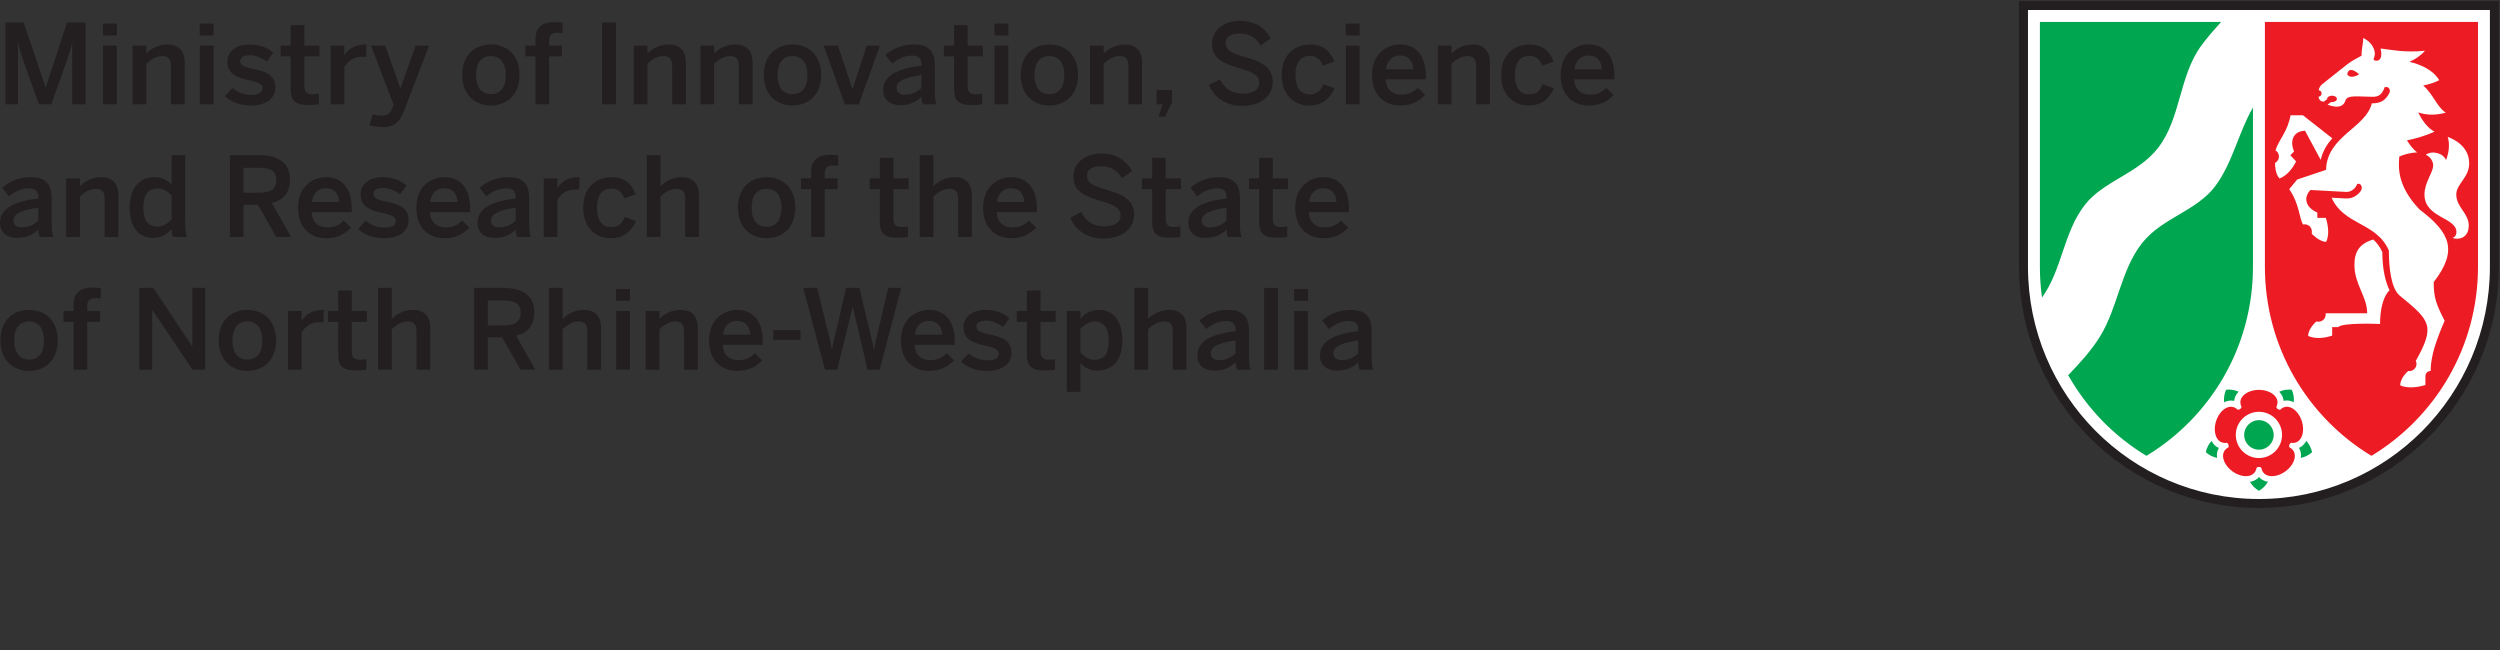 <?xml version="1.0" encoding="UTF-8" standalone="no"?>
<svg
   xmlns:dc="http://purl.org/dc/elements/1.1/"
   xmlns:cc="http://creativecommons.org/ns#"
   xmlns:rdf="http://www.w3.org/1999/02/22-rdf-syntax-ns#"
   xmlns:svg="http://www.w3.org/2000/svg"
   xmlns="http://www.w3.org/2000/svg"
   viewBox="0 0 2953.333 768"
   height="768"
   width="2953.333"
   xml:space="preserve"
   id="svg2"
   version="1.1"><rect x="0" y="0" width="2953.333" height="768" fill="#333333" stroke="none"/><defs
     id="defs6" /><g
     transform="matrix(1.333,0,0,-1.333,0,768)"
     id="g10"><g
       transform="scale(0.151)"
       id="g12"><path
         id="path14"
         style="fill:#231f20;fill-opacity:1;fill-rule:nonzero;stroke:none"
         d="M 31.805,3683.69 H 138.91 l 128.52,-381.03 h 1.3 l 124.633,381.03 h 109.039 v -480.35 h -78.535 v 358.31 h -1.297 c -7.14,-33.1 -17.527,-64.26 -28.566,-98.01 l -93.473,-260.3 h -72.043 l -92.82,260.3 c -11.691,34.4 -18.824,55.17 -29.215,101.25 h -1.301 V 3203.34 H 31.805 v 480.35" /><path
         id="path16"
         style="fill:#231f20;fill-opacity:1;fill-rule:nonzero;stroke:none"
         d="m 604.914,3548.02 h 80.488 v -344.68 h -80.488 z m -0.648,129.18 h 81.785 v -69.46 h -81.785" /><path
         id="path18"
         style="fill:#231f20;fill-opacity:1;fill-rule:nonzero;stroke:none"
         d="m 778.207,3548.02 h 80.488 v -46.73 c 22.067,23.37 63.614,53.22 125.93,53.22 60.365,0 99.315,-35.7 99.315,-103.85 v -247.32 h -80.49 v 227.2 c 0,38.29 -16.227,55.82 -51.286,55.82 -35.047,0 -64.262,-18.18 -93.469,-44.79 v -238.23 h -80.488 v 344.68" /><path
         id="path20"
         style="fill:#231f20;fill-opacity:1;fill-rule:nonzero;stroke:none"
         d="m 1172.83,3548.02 h 80.49 v -344.68 h -80.49 z m -0.65,129.18 h 81.79 v -69.46 h -81.79" /><path
         id="path22"
         style="fill:#231f20;fill-opacity:1;fill-rule:nonzero;stroke:none"
         d="m 1320.16,3250.73 43.49,48.68 c 25.96,-22.07 64.26,-40.89 108.4,-40.89 42.83,0 68.8,11.03 68.8,39.59 0,27.92 -35.05,36.36 -76.59,46.09 -59.07,13.63 -129.82,29.21 -129.82,109.05 0,60.37 51.92,101.26 127.87,101.26 65.56,0 105.8,-18.82 141.51,-48.68 l -38.3,-51.93 c -25.32,20.77 -66.21,37.65 -97.37,37.65 -44.13,0 -58.41,-15.58 -58.41,-35.05 0,-27.91 34.4,-36.35 75.29,-45.44 59.07,-12.99 131.12,-27.91 131.12,-108.4 0,-72.7 -65.56,-106.45 -144.1,-106.45 -63.61,0 -120.73,22.71 -151.89,54.52" /><path
         id="path24"
         style="fill:#231f20;fill-opacity:1;fill-rule:nonzero;stroke:none"
         d="m 1706.34,3293.57 v 190.84 h -59.71 v 63.61 h 59.71 v 120.08 h 79.84 v -120.08 h 88.93 v -63.61 h -88.93 v -170.72 c 0,-36.99 11.03,-51.92 50.63,-51.92 11.68,0 26.61,1.94 34.4,4.54 v -62.97 c -8.44,-1.94 -38.3,-4.54 -58.42,-4.54 -87.63,0 -106.45,32.46 -106.45,94.77" /><path
         id="path26"
         style="fill:#231f20;fill-opacity:1;fill-rule:nonzero;stroke:none"
         d="m 1940.65,3548.02 h 79.84 v -56.47 h 1.3 c 21.41,34.4 58.42,62.96 123.98,62.96 h 5.19 l -2.6,-73.35 c -3.89,0.65 -16.87,1.3 -21.41,1.3 -51.29,0 -83.75,-24.01 -106.46,-61.02 v -218.1 h -79.84 v 344.68" /><path
         id="path28"
         style="fill:#231f20;fill-opacity:1;fill-rule:nonzero;stroke:none"
         d="m 2169.11,3080.02 18.18,64.26 c 9.73,-2.6 30.5,-7.14 58.42,-7.14 28.56,0 43.49,11.04 54.52,38.95 l 9.73,25.31 -132.41,346.62 h 83.09 l 88.93,-251.2 h 1.29 l 88.28,251.2 h 79.19 l -146.7,-382.32 c -22.72,-60.37 -52.58,-96.07 -120.73,-96.07 -40.89,0 -64.91,5.84 -81.79,10.39" /><path
         id="path30"
         style="fill:#231f20;fill-opacity:1;fill-rule:nonzero;stroke:none"
         d="m 2968.77,3375.36 c 0,64.26 -27.27,111 -87.63,111 -57.78,0 -87.64,-41.55 -87.64,-111 0,-65.56 26.62,-112.29 87.64,-112.29 57.76,0 87.63,41.54 87.63,112.29 z m -255.75,0 c 0,127.22 83.73,179.15 168.12,179.15 83.73,0 168.11,-51.93 168.11,-179.15 0,-125.93 -84.38,-179.15 -168.11,-179.15 -83.74,0 -168.12,53.22 -168.12,179.15" /><path
         id="path32"
         style="fill:#231f20;fill-opacity:1;fill-rule:nonzero;stroke:none"
         d="m 3142.68,3484.41 h -59.72 v 63.61 h 59.72 v 35.05 c 0,57.77 24.02,102.56 111.65,102.56 14.93,0 41.54,-2.6 47.39,-3.25 v -61.66 c -5.2,1.3 -18.18,2.6 -27.27,2.6 -28.56,0 -51.93,-7.79 -51.93,-44.79 v -30.51 h 75.3 v -63.61 h -75.3 v -281.07 h -79.84 v 281.07" /><path
         id="path34"
         style="fill:#231f20;fill-opacity:1;fill-rule:nonzero;stroke:none"
         d="m 3533.4,3203.35 h 81.789 v 480.336 H 3533.4 Z" /><path
         id="path36"
         style="fill:#231f20;fill-opacity:1;fill-rule:nonzero;stroke:none"
         d="m 3719.68,3548.02 h 80.49 v -46.73 c 22.07,23.37 63.61,53.22 125.93,53.22 60.36,0 99.31,-35.7 99.31,-103.85 v -247.32 h -80.49 v 227.2 c 0,38.29 -16.23,55.82 -51.28,55.82 -35.05,0 -64.26,-18.18 -93.47,-44.79 v -238.23 h -80.49 v 344.68" /><path
         id="path38"
         style="fill:#231f20;fill-opacity:1;fill-rule:nonzero;stroke:none"
         d="m 4111.06,3548.02 h 80.49 v -46.73 c 22.07,23.37 63.61,53.22 125.93,53.22 60.36,0 99.31,-35.7 99.31,-103.85 v -247.32 h -80.49 v 227.2 c 0,38.29 -16.23,55.82 -51.28,55.82 -35.05,0 -64.26,-18.18 -93.47,-44.79 v -238.23 h -80.49 v 344.68" /><path
         id="path40"
         style="fill:#231f20;fill-opacity:1;fill-rule:nonzero;stroke:none"
         d="m 4738.71,3375.36 c 0,64.26 -27.26,111 -87.62,111 -57.78,0 -87.63,-41.55 -87.63,-111 0,-65.56 26.61,-112.29 87.63,-112.29 57.76,0 87.62,41.54 87.62,112.29 z m -255.75,0 c 0,127.22 83.74,179.15 168.13,179.15 83.73,0 168.11,-51.93 168.11,-179.15 0,-125.93 -84.38,-179.15 -168.11,-179.15 -83.74,0 -168.13,53.22 -168.13,179.15" /><path
         id="path42"
         style="fill:#231f20;fill-opacity:1;fill-rule:nonzero;stroke:none"
         d="m 4834.16,3548.02 h 83.73 l 84.4,-254.45 h 1.29 l 83.73,254.45 h 77.24 L 5039.93,3202.7 h -81.14 l -124.63,345.32" /><path
         id="path44"
         style="fill:#231f20;fill-opacity:1;fill-rule:nonzero;stroke:none"
         d="m 5408.01,3299.41 v 75.95 c -95.42,-12.98 -146.04,-36.35 -146.04,-74 0,-27.26 18.82,-41.54 48.03,-41.54 40.89,0 72.7,15.58 98.01,39.59 z m -224.58,-12.98 c 0,74.65 63.61,124.63 224.58,142.81 v 10.38 c 0,34.4 -18.17,49.33 -56.47,49.33 -48.03,0 -86.98,-23.36 -116.18,-46.73 l -38.95,49.98 c 36.99,33.75 94.77,62.31 166.17,62.31 92.17,0 123.97,-44.13 123.97,-124.62 v -142.16 c 0,-41.55 2.6,-66.86 9.74,-84.39 h -80.49 c -4.54,14.29 -7.79,24.67 -7.79,44.15 -35.05,-35.71 -75.94,-49.34 -127.22,-49.34 -55.83,0 -97.36,31.16 -97.36,88.28" /><path
         id="path46"
         style="fill:#231f20;fill-opacity:1;fill-rule:nonzero;stroke:none"
         d="m 5599.46,3293.57 v 190.84 h -59.71 v 63.61 h 59.71 v 120.08 h 79.84 v -120.08 h 88.93 v -63.61 h -88.93 v -170.72 c 0,-36.99 11.04,-51.92 50.63,-51.92 11.68,0 26.62,1.94 34.41,4.54 v -62.97 c -8.44,-1.94 -38.3,-4.54 -58.43,-4.54 -87.62,0 -106.45,32.46 -106.45,94.77" /><path
         id="path48"
         style="fill:#231f20;fill-opacity:1;fill-rule:nonzero;stroke:none"
         d="m 5837.02,3548.02 h 80.49 v -344.68 h -80.49 z m -0.65,129.18 h 81.79 v -69.46 h -81.79" /><path
         id="path50"
         style="fill:#231f20;fill-opacity:1;fill-rule:nonzero;stroke:none"
         d="m 6246.58,3375.36 c 0,64.26 -27.26,111 -87.63,111 -57.77,0 -87.63,-41.55 -87.63,-111 0,-65.56 26.62,-112.29 87.63,-112.29 57.77,0 87.63,41.54 87.63,112.29 z m -255.75,0 c 0,127.22 83.74,179.15 168.12,179.15 83.73,0 168.12,-51.93 168.12,-179.15 0,-125.93 -84.39,-179.15 -168.12,-179.15 -83.74,0 -168.12,53.22 -168.12,179.15" /><path
         id="path52"
         style="fill:#231f20;fill-opacity:1;fill-rule:nonzero;stroke:none"
         d="m 6397.14,3548.02 h 80.49 v -46.73 c 22.07,23.37 63.61,53.22 125.92,53.22 60.34,0 99.35,-35.7 99.35,-103.85 v -247.32 h -80.52 v 227.2 c 0,38.29 -16.23,55.82 -51.28,55.82 -35.05,0 -64.26,-18.18 -93.47,-44.79 v -238.23 h -80.49 v 344.68" /><path
         id="path54"
         style="fill:#231f20;fill-opacity:1;fill-rule:nonzero;stroke:none"
         d="m 6822.91,3203.34 h -34.37 v 84.39 h 89.54 v -73.35 l -40.87,-83.74 h -37.02 l 22.72,72.7" /><path
         id="path56"
         style="fill:#231f20;fill-opacity:1;fill-rule:nonzero;stroke:none"
         d="m 7095.51,3316.29 64.24,33.76 c 28.55,-56.48 72.73,-83.74 132.4,-83.74 58.41,0 98.02,18.82 98.02,62.32 0,41.54 -29.87,61.01 -109.01,84.37 -92.86,27.27 -167.5,52.59 -167.5,144.11 0,81.78 66.89,135.66 164.25,135.66 94.77,0 150.54,-46.73 179.75,-103.2 l -59.08,-40.9 c -28.54,48.04 -69.41,70.1 -121.33,70.1 -53.25,0 -83.72,-19.47 -83.72,-54.52 0,-44.79 34.38,-59.72 112.92,-83.09 90.87,-26.61 163.59,-56.46 163.59,-146.69 0,-78.54 -66.89,-140.21 -181.13,-140.21 -95.38,0 -162.93,49.33 -193.4,122.03" /><path
         id="path58"
         style="fill:#231f20;fill-opacity:1;fill-rule:nonzero;stroke:none"
         d="m 7522.56,3375.36 c 0,131.77 88.95,179.15 165.51,179.15 85.71,0 122.07,-47.38 142.8,-100.61 l -67.49,-24.01 c -13.65,38.94 -38.28,57.76 -76.63,57.76 -45.43,0 -83.71,-29.85 -83.71,-112.29 0,-73.35 29.86,-113.59 82.45,-113.59 36.36,0 61.66,11.03 80.47,59.72 l 66.23,-24.03 c -24.7,-55.16 -65.56,-101.25 -148.69,-101.25 -79.8,0 -160.94,53.22 -160.94,179.15" /><path
         id="path60"
         style="fill:#231f20;fill-opacity:1;fill-rule:nonzero;stroke:none"
         d="m 7899.02,3548.02 h 80.47 v -344.68 h -80.47 z m -0.66,129.18 h 81.79 v -69.46 h -81.79" /><path
         id="path62"
         style="fill:#231f20;fill-opacity:1;fill-rule:nonzero;stroke:none"
         d="m 8294.94,3409.12 c -4.57,52.57 -30.53,80.48 -78.55,80.48 -38.94,0 -74.64,-22.07 -82.45,-80.48 z m -242.14,-33.76 c 0,131.12 92.86,179.15 164.25,179.15 77.23,0 151.27,-46.08 151.27,-186.29 v -18.83 h -235.64 c 3.24,-62.31 41.52,-89.57 92.12,-89.57 44.84,0 70.81,14.93 96.77,40.24 l 42.18,-41.54 c -35.7,-39.6 -83.11,-62.31 -144.77,-62.31 -86.3,0 -166.18,52.58 -166.18,179.15" /><path
         id="path64"
         style="fill:#231f20;fill-opacity:1;fill-rule:nonzero;stroke:none"
         d="m 8438.39,3548.02 h 80.48 v -46.73 c 22.05,23.37 63.58,53.22 125.9,53.22 60.4,0 99.35,-35.7 99.35,-103.85 v -247.32 h -80.54 v 227.2 c 0,38.29 -16.23,55.82 -51.26,55.82 -35.04,0 -64.25,-18.18 -93.45,-44.79 v -238.23 h -80.48 v 344.68" /><path
         id="path66"
         style="fill:#231f20;fill-opacity:1;fill-rule:nonzero;stroke:none"
         d="m 8810.28,3375.36 c 0,131.77 88.95,179.15 165.51,179.15 85.7,0 122.06,-47.38 142.79,-100.61 l -67.49,-24.01 c -13.64,38.94 -38.28,57.76 -76.63,57.76 -45.43,0 -83.71,-29.85 -83.71,-112.29 0,-73.35 29.87,-113.59 82.46,-113.59 36.36,0 61.66,11.03 80.47,59.72 l 66.23,-24.03 c -24.71,-55.16 -65.57,-101.25 -148.69,-101.25 -79.81,0 -160.94,53.22 -160.94,179.15" /><path
         id="path68"
         style="fill:#231f20;fill-opacity:1;fill-rule:nonzero;stroke:none"
         d="m 9401.52,3409.12 c -4.51,52.57 -30.54,80.48 -78.55,80.48 -38.95,0 -74.64,-22.07 -82.39,-80.48 z m -242.14,-33.76 c 0,131.12 92.85,179.15 164.25,179.15 77.23,0 151.27,-46.08 151.27,-186.29 v -18.83 h -235.65 c 3.25,-62.31 41.53,-89.57 92.2,-89.57 44.76,0 70.73,14.93 96.69,40.24 l 42.19,-41.54 c -35.7,-39.6 -83.12,-62.31 -144.78,-62.31 -86.3,0 -166.17,52.58 -166.17,179.15" /><path
         id="path70"
         style="fill:#231f20;fill-opacity:1;fill-rule:nonzero;stroke:none"
         d="m 224.594,2520.54 v 75.95 c -95.426,-12.98 -146.051,-36.35 -146.051,-74 0,-27.26 18.82,-41.54 48.031,-41.54 40.895,0 72.699,15.58 98.02,39.59 z M 0,2507.56 c 0,74.65 63.613,124.63 224.594,142.81 v 10.38 c 0,34.4 -18.176,49.33 -56.477,49.33 -48.035,0 -86.976,-23.37 -116.187,-46.73 l -38.949,49.98 c 37.004,33.76 94.769,62.31 166.172,62.31 92.172,0 123.985,-44.13 123.985,-124.62 v -142.16 c 0,-41.54 2.593,-66.86 9.734,-84.38 h -80.496 c -4.543,14.28 -7.781,24.66 -7.781,44.14 -35.055,-35.71 -75.946,-49.33 -127.231,-49.33 C 41.539,2419.29 0,2450.45 0,2507.56" /><path
         id="path72"
         style="fill:#231f20;fill-opacity:1;fill-rule:nonzero;stroke:none"
         d="m 388.777,2769.15 h 80.493 v -46.74 c 22.066,23.38 63.605,53.23 125.921,53.23 60.368,0 99.313,-35.7 99.313,-103.85 V 2424.48 H 614.02 v 227.19 c 0,38.29 -16.231,55.81 -51.282,55.81 -35.054,0 -64.261,-18.17 -93.468,-44.78 v -238.22 h -80.493 v 344.67" /><path
         id="path74"
         style="fill:#231f20;fill-opacity:1;fill-rule:nonzero;stroke:none"
         d="m 1007.34,2528.33 v 138.26 c -21.418,27.91 -52.57,42.84 -81.137,42.84 -60.367,0 -85.031,-38.94 -85.031,-115.54 0,-72.69 31.16,-109.04 82.433,-109.04 33.11,0 64.915,20.77 83.735,43.48 z m -246.004,67.51 c 0,119.43 59.066,179.8 147.344,179.8 37.004,0 73.347,-14.93 98.66,-43.48 v 172.65 h 79.84 v -395.95 c 0,-41.54 2.6,-66.86 10.39,-84.38 h -82.44 c -4.54,9.73 -7.79,29.2 -7.79,46.73 -25.313,-29.21 -58.418,-51.92 -109.695,-51.92 -78.543,0 -136.309,57.12 -136.309,176.55" /><path
         id="path76"
         style="fill:#231f20;fill-opacity:1;fill-rule:nonzero;stroke:none"
         d="m 1518.14,2684.77 c 67.5,0 103.85,16.87 103.85,74 0,55.17 -35.7,72.05 -104.5,72.05 h -88.28 v -146.05 z m -168.77,220.04 h 172.01 c 114.24,0 180.46,-46.08 180.46,-144.1 0,-76.59 -39.6,-120.08 -106.46,-136.31 l 112.95,-199.92 h -86.98 l -107.76,189.54 h -84.38 v -189.54 h -79.84 v 480.33" /><path
         id="path78"
         style="fill:#231f20;fill-opacity:1;fill-rule:nonzero;stroke:none"
         d="m 1991.28,2630.24 c -4.55,52.58 -30.51,80.49 -78.55,80.49 -38.94,0 -74.64,-22.07 -82.43,-80.49 z m -242.11,-33.75 c 0,131.12 92.82,179.15 164.22,179.15 77.24,0 151.24,-46.08 151.24,-186.29 v -18.82 H 1829 c 3.25,-62.32 41.55,-89.58 92.18,-89.58 44.78,0 70.75,14.93 96.72,40.25 l 42.19,-41.55 c -35.7,-39.6 -83.09,-62.31 -144.76,-62.31 -86.33,0 -166.16,52.57 -166.16,179.15" /><path
         id="path80"
         style="fill:#231f20;fill-opacity:1;fill-rule:nonzero;stroke:none"
         d="m 2102.24,2471.86 43.49,48.68 c 25.97,-22.06 64.26,-40.89 108.4,-40.89 42.84,0 68.8,11.04 68.8,39.6 0,27.91 -35.05,36.34 -76.59,46.09 -59.07,13.62 -129.82,29.2 -129.82,109.04 0,60.37 51.93,101.26 127.87,101.26 65.56,0 105.81,-18.82 141.51,-48.68 l -38.29,-51.93 c -25.32,20.77 -66.22,37.65 -97.37,37.65 -44.14,0 -58.42,-15.58 -58.42,-35.05 0,-27.92 34.4,-36.35 75.29,-45.44 59.07,-12.98 131.12,-27.91 131.12,-108.4 0,-72.7 -65.55,-106.45 -144.1,-106.45 -63.61,0 -120.74,22.71 -151.89,54.52" /><path
         id="path82"
         style="fill:#231f20;fill-opacity:1;fill-rule:nonzero;stroke:none"
         d="m 2685.7,2630.24 c -4.54,52.58 -30.5,80.49 -78.54,80.49 -38.94,0 -74.65,-22.07 -82.43,-80.49 z m -242.11,-33.75 c 0,131.12 92.82,179.15 164.23,179.15 77.23,0 151.23,-46.08 151.23,-186.29 v -18.82 h -235.62 c 3.25,-62.32 41.54,-89.58 92.17,-89.58 44.79,0 70.75,14.93 96.72,40.25 l 42.19,-41.55 c -35.7,-39.6 -83.09,-62.31 -144.75,-62.31 -86.33,0 -166.17,52.57 -166.17,179.15" /><path
         id="path84"
         style="fill:#231f20;fill-opacity:1;fill-rule:nonzero;stroke:none"
         d="m 3027.05,2520.54 v 75.95 c -95.41,-12.98 -146.05,-36.35 -146.05,-74 0,-27.26 18.82,-41.54 48.03,-41.54 40.9,0 72.71,15.58 98.02,39.59 z m -224.59,-12.98 c 0,74.65 63.61,124.63 224.59,142.81 v 10.38 c 0,34.4 -18.17,49.33 -56.47,49.33 -48.03,0 -86.98,-23.37 -116.19,-46.73 l -38.94,49.98 c 37,33.76 94.76,62.31 166.16,62.31 92.18,0 123.99,-44.13 123.99,-124.62 v -142.16 c 0,-41.54 2.59,-66.86 9.73,-84.38 h -80.49 c -4.54,14.28 -7.79,24.66 -7.79,44.14 -35.05,-35.71 -75.94,-49.33 -127.23,-49.33 -55.81,0 -97.36,31.16 -97.36,88.27" /><path
         id="path86"
         style="fill:#231f20;fill-opacity:1;fill-rule:nonzero;stroke:none"
         d="m 3191.24,2769.15 h 79.84 v -56.47 h 1.3 c 21.42,34.41 58.42,62.96 123.98,62.96 h 5.19 l -2.59,-73.35 c -3.91,0.65 -16.89,1.3 -21.43,1.3 -51.28,0 -83.73,-24.01 -106.45,-61.01 v -218.1 h -79.84 v 344.67" /><path
         id="path88"
         style="fill:#231f20;fill-opacity:1;fill-rule:nonzero;stroke:none"
         d="m 3423,2596.49 c 0,131.77 88.93,179.15 165.53,179.15 85.68,0 122.02,-47.38 142.8,-100.61 l -67.51,-24.01 c -13.62,38.94 -38.29,57.77 -76.59,57.77 -45.43,0 -83.73,-29.86 -83.73,-112.3 0,-73.35 29.86,-113.59 82.43,-113.59 36.36,0 61.67,11.03 80.49,59.72 l 66.21,-24.02 c -24.67,-55.18 -65.56,-101.26 -148.65,-101.26 -79.84,0 -160.98,53.23 -160.98,179.15" /><path
         id="path90"
         style="fill:#231f20;fill-opacity:1;fill-rule:nonzero;stroke:none"
         d="m 3796.22,2904.81 h 80.48 v -182.4 c 22.07,23.38 63.62,53.23 125.93,53.23 60.37,0 99.32,-35.7 99.32,-103.85 v -247.31 h -80.5 v 227.19 c 0,38.29 -16.22,55.81 -51.28,55.81 -35.04,0 -64.26,-18.17 -93.47,-44.78 v -238.22 h -80.48 v 480.33" /><path
         id="path92"
         style="fill:#231f20;fill-opacity:1;fill-rule:nonzero;stroke:none"
         d="m 4586.78,2596.49 c 0,64.26 -27.26,110.99 -87.63,110.99 -57.77,0 -87.63,-41.53 -87.63,-110.99 0,-65.56 26.61,-112.29 87.63,-112.29 57.77,0 87.63,41.54 87.63,112.29 z m -255.75,0 c 0,127.22 83.73,179.15 168.12,179.15 83.73,0 168.12,-51.93 168.12,-179.15 0,-125.92 -84.39,-179.15 -168.12,-179.15 -83.74,0 -168.12,53.23 -168.12,179.15" /><path
         id="path94"
         style="fill:#231f20;fill-opacity:1;fill-rule:nonzero;stroke:none"
         d="m 4760.7,2705.54 h -59.72 v 63.61 h 59.72 v 35.05 c 0,57.78 24.01,102.56 111.64,102.56 14.93,0 41.54,-2.6 47.39,-3.24 v -61.66 c -5.19,1.29 -18.18,2.59 -27.26,2.59 -28.57,0 -51.93,-7.79 -51.93,-44.79 v -30.51 h 75.29 v -63.61 h -75.29 v -281.06 h -79.84 v 281.06" /><path
         id="path96"
         style="fill:#231f20;fill-opacity:1;fill-rule:nonzero;stroke:none"
         d="m 5163.75,2514.7 v 190.84 h -59.71 v 63.61 h 59.71 v 120.08 h 79.84 v -120.08 h 88.93 v -63.61 h -88.93 v -170.72 c 0,-36.99 11.03,-51.92 50.63,-51.92 11.68,0 26.61,1.95 34.4,4.54 v -62.96 c -8.44,-1.95 -38.29,-4.55 -58.41,-4.55 -87.63,0 -106.46,32.46 -106.46,94.77" /><path
         id="path98"
         style="fill:#231f20;fill-opacity:1;fill-rule:nonzero;stroke:none"
         d="m 5398.06,2904.81 h 80.49 v -182.4 c 22.06,23.38 63.61,53.23 125.92,53.23 60.37,0 99.32,-35.7 99.32,-103.85 v -247.31 h -80.49 v 227.19 c 0,38.29 -16.23,55.81 -51.28,55.81 -35.05,0 -64.27,-18.17 -93.47,-44.78 v -238.22 h -80.49 v 480.33" /><path
         id="path100"
         style="fill:#231f20;fill-opacity:1;fill-rule:nonzero;stroke:none"
         d="m 6012.08,2630.24 c -4.54,52.58 -30.51,80.49 -78.54,80.49 -38.95,0 -74.65,-22.07 -82.43,-80.49 z m -242.12,-33.75 c 0,131.12 92.83,179.15 164.23,179.15 77.24,0 151.24,-46.08 151.24,-186.29 v -18.82 H 5849.8 c 3.25,-62.32 41.55,-89.58 92.17,-89.58 44.8,0 70.76,14.93 96.73,40.25 l 42.18,-41.55 c -35.69,-39.6 -83.08,-62.31 -144.74,-62.31 -86.34,0 -166.18,52.57 -166.18,179.15" /><path
         id="path102"
         style="fill:#231f20;fill-opacity:1;fill-rule:nonzero;stroke:none"
         d="m 6281.75,2537.42 64.25,33.76 c 28.55,-56.48 72.68,-83.74 132.4,-83.74 58.4,0 97.99,18.83 97.99,62.32 0,41.54 -29.85,61.01 -109.03,84.38 -92.81,27.26 -167.45,52.57 -167.45,144.1 0,81.79 66.86,135.67 164.21,135.67 94.75,0 150.56,-46.74 179.77,-103.21 l -59.07,-40.9 c -28.55,48.04 -69.43,70.11 -121.35,70.11 -53.22,0 -83.72,-19.48 -83.72,-54.53 0,-44.79 34.39,-59.71 112.93,-83.09 90.85,-26.61 163.53,-56.47 163.53,-146.7 0,-78.53 -66.84,-140.2 -181.07,-140.2 -95.39,0 -162.89,49.34 -193.39,122.03" /><path
         id="path104"
         style="fill:#231f20;fill-opacity:1;fill-rule:nonzero;stroke:none"
         d="m 6761.98,2514.7 v 190.84 h -59.74 v 63.61 h 59.74 v 120.08 h 79.81 v -120.08 h 88.94 v -63.61 h -88.94 v -170.72 c 0,-36.99 11.05,-51.92 50.66,-51.92 11.66,0 26.56,1.95 34.37,4.54 v -62.96 c -8.48,-1.95 -38.28,-4.55 -58.41,-4.55 -87.62,0 -106.43,32.46 -106.43,94.77" /><path
         id="path106"
         style="fill:#231f20;fill-opacity:1;fill-rule:nonzero;stroke:none"
         d="m 7198.7,2520.54 v 75.95 c -95.37,-12.98 -145.97,-36.35 -145.97,-74 0,-27.26 18.81,-41.54 48.01,-41.54 40.87,0 72.66,15.58 97.96,39.59 z m -224.52,-12.98 c 0,74.65 63.58,124.63 224.52,142.81 v 10.38 c 0,34.4 -18.15,49.33 -56.43,49.33 -48.02,0 -86.96,-23.37 -116.17,-46.73 l -38.94,49.98 c 36.96,33.76 94.77,62.31 166.11,62.31 92.19,0 123.98,-44.13 123.98,-124.62 v -142.16 c 0,-41.54 2.58,-66.86 9.73,-84.38 h -80.47 c -4.56,14.28 -7.81,24.66 -7.81,44.14 -35.04,-35.71 -75.9,-49.33 -127.16,-49.33 -55.84,0 -97.36,31.16 -97.36,88.27" /><path
         id="path108"
         style="fill:#231f20;fill-opacity:1;fill-rule:nonzero;stroke:none"
         d="m 7390.17,2514.7 v 190.84 h -59.74 v 63.61 h 59.74 v 120.08 h 79.81 v -120.08 h 88.95 v -63.61 h -88.95 v -170.72 c 0,-36.99 11.06,-51.92 50.66,-51.92 11.66,0 26.56,1.95 34.38,4.54 v -62.96 c -8.41,-1.95 -38.29,-4.55 -58.42,-4.55 -87.62,0 -106.43,32.46 -106.43,94.77" /><path
         id="path110"
         style="fill:#231f20;fill-opacity:1;fill-rule:nonzero;stroke:none"
         d="m 7843.91,2630.24 c -4.5,52.58 -30.53,80.49 -78.55,80.49 -38.94,0 -74.64,-22.07 -82.39,-80.49 z m -242.07,-33.75 c 0,131.12 92.79,179.15 164.19,179.15 77.22,0 151.27,-46.08 151.27,-186.29 v -18.82 h -235.65 c 3.24,-62.32 41.53,-89.58 92.19,-89.58 44.77,0 70.73,14.93 96.7,40.25 l 42.19,-41.55 c -35.7,-39.6 -83.06,-62.31 -144.71,-62.31 -86.37,0 -166.18,52.57 -166.18,179.15" /><path
         id="path112"
         style="fill:#231f20;fill-opacity:1;fill-rule:nonzero;stroke:none"
         d="m 258.344,1817.62 c 0,64.27 -27.262,111.01 -87.629,111.01 -57.774,0 -87.629,-41.55 -87.629,-111.01 0,-65.55 26.617,-112.29 87.629,-112.29 57.773,0 87.629,41.55 87.629,112.29 z m -255.746,0 c 0,127.23 83.734,179.16 168.117,179.16 83.734,0 168.117,-51.93 168.117,-179.16 0,-125.92 -84.383,-179.15 -168.117,-179.15 -83.734,0 -168.117,53.23 -168.117,179.15" /><path
         id="path114"
         style="fill:#231f20;fill-opacity:1;fill-rule:nonzero;stroke:none"
         d="m 432.266,1926.68 h -59.719 v 63.61 h 59.719 v 35.05 c 0,57.77 24.015,102.56 111.644,102.56 14.926,0 41.547,-2.6 47.387,-3.25 v -61.67 c -5.192,1.31 -18.172,2.61 -27.262,2.61 -28.562,0 -51.93,-7.8 -51.93,-44.79 v -30.51 h 75.29 v -63.61 h -75.29 v -281.07 h -79.839 v 281.07" /><path
         id="path116"
         style="fill:#231f20;fill-opacity:1;fill-rule:nonzero;stroke:none"
         d="m 817.793,2125.95 h 82.434 l 227.193,-342.73 h 1.29 v 342.73 h 75.3 v -480.34 h -73.99 l -235.633,349.87 h -1.297 v -349.87 h -75.297 v 480.34" /><path
         id="path118"
         style="fill:#231f20;fill-opacity:1;fill-rule:nonzero;stroke:none"
         d="m 1539.55,1817.62 c 0,64.27 -27.26,111.01 -87.63,111.01 -57.77,0 -87.63,-41.55 -87.63,-111.01 0,-65.55 26.62,-112.29 87.63,-112.29 57.77,0 87.63,41.55 87.63,112.29 z m -255.75,0 c 0,127.23 83.74,179.16 168.12,179.16 83.74,0 168.12,-51.93 168.12,-179.16 0,-125.92 -84.38,-179.15 -168.12,-179.15 -83.74,0 -168.12,53.23 -168.12,179.15" /><path
         id="path120"
         style="fill:#231f20;fill-opacity:1;fill-rule:nonzero;stroke:none"
         d="m 1690.11,1990.29 h 79.84 v -56.47 h 1.3 c 21.42,34.4 58.41,62.96 123.98,62.96 h 5.19 l -2.6,-73.35 c -3.89,0.64 -16.87,1.3 -21.42,1.3 -51.28,0 -83.73,-24.02 -106.45,-61.02 v -218.1 h -79.84 v 344.68" /><path
         id="path122"
         style="fill:#231f20;fill-opacity:1;fill-rule:nonzero;stroke:none"
         d="m 1984.77,1735.84 v 190.84 h -59.72 v 63.61 h 59.72 v 120.08 h 79.84 v -120.08 h 88.93 v -63.61 h -88.93 v -170.72 c 0,-37 11.03,-51.93 50.63,-51.93 11.69,0 26.62,1.95 34.4,4.54 v -62.96 c -8.44,-1.94 -38.29,-4.54 -58.41,-4.54 -87.63,0 -106.46,32.45 -106.46,94.77" /><path
         id="path124"
         style="fill:#231f20;fill-opacity:1;fill-rule:nonzero;stroke:none"
         d="m 2219.09,2125.95 h 80.48 v -182.4 c 22.07,23.37 63.61,53.23 125.93,53.23 60.36,0 99.31,-35.7 99.31,-103.86 v -247.31 h -80.49 v 227.19 c 0,38.29 -16.23,55.83 -51.28,55.83 -35.05,0 -64.26,-18.18 -93.47,-44.8 v -238.22 h -80.48 v 480.34" /><path
         id="path126"
         style="fill:#231f20;fill-opacity:1;fill-rule:nonzero;stroke:none"
         d="m 2951.87,1905.9 c 67.51,0 103.86,16.88 103.86,74 0,55.18 -35.7,72.05 -104.5,72.05 h -88.29 V 1905.9 Z m -168.77,220.05 h 172.01 c 114.25,0 180.46,-46.09 180.46,-144.1 0,-76.59 -39.6,-120.08 -106.46,-136.31 l 112.95,-199.93 h -86.98 l -107.76,189.54 h -84.38 v -189.54 h -79.84 v 480.34" /><path
         id="path128"
         style="fill:#231f20;fill-opacity:1;fill-rule:nonzero;stroke:none"
         d="m 3221.86,2125.95 h 80.49 v -182.4 c 22.07,23.37 63.61,53.23 125.93,53.23 60.36,0 99.31,-35.7 99.31,-103.86 v -247.31 h -80.49 v 227.19 c 0,38.29 -16.23,55.83 -51.28,55.83 -35.05,0 -64.26,-18.18 -93.47,-44.8 v -238.22 h -80.49 v 480.34" /><path
         id="path130"
         style="fill:#231f20;fill-opacity:1;fill-rule:nonzero;stroke:none"
         d="m 3616.48,1990.29 h 80.49 v -344.68 h -80.49 z m -0.65,129.16 h 81.79 V 2050 h -81.79" /><path
         id="path132"
         style="fill:#231f20;fill-opacity:1;fill-rule:nonzero;stroke:none"
         d="m 3789.77,1990.29 h 80.5 v -46.74 c 22.06,23.37 63.61,53.23 125.92,53.23 60.36,0 99.32,-35.7 99.32,-103.86 v -247.31 h -80.49 v 227.19 c 0,38.29 -16.23,55.83 -51.29,55.83 -35.04,0 -64.26,-18.18 -93.46,-44.8 v -238.22 h -80.5 v 344.68" /><path
         id="path134"
         style="fill:#231f20;fill-opacity:1;fill-rule:nonzero;stroke:none"
         d="m 4403.8,1851.38 c -4.55,52.57 -30.51,80.48 -78.55,80.48 -38.94,0 -74.64,-22.06 -82.43,-80.48 z m -242.12,-33.76 c 0,131.13 92.82,179.16 164.23,179.16 77.23,0 151.23,-46.09 151.23,-186.3 v -18.82 h -235.62 c 3.25,-62.32 41.54,-89.57 92.17,-89.57 44.79,0 70.76,14.93 96.72,40.24 l 42.19,-41.54 c -35.7,-39.59 -83.08,-62.32 -144.74,-62.32 -86.34,0 -166.18,52.58 -166.18,179.15" /><path
         id="path136"
         style="fill:#231f20;fill-opacity:1;fill-rule:nonzero;stroke:none"
         d="m 4538.14,1820.87 h 160.324 v 57.125 H 4538.14 Z" /><path
         id="path138"
         style="fill:#231f20;fill-opacity:1;fill-rule:nonzero;stroke:none"
         d="m 4713.98,2125.95 h 81.79 l 61.02,-248.61 c 9.74,-38.29 18.82,-74 25.31,-111.65 h 1.29 c 6.5,37.01 14.94,72.71 24.68,111.01 l 57.77,249.25 h 77.89 l 59.72,-250.56 c 10.38,-40.89 18.17,-69.44 25.31,-109.7 h 1.3 c 7.14,41.55 14.28,66.87 23.36,107.76 l 59.73,252.5 h 75.94 l -126.57,-480.34 h -70.76 l -86.33,368.05 h -1.3 l -90.87,-368.05 h -71.4 l -127.88,480.34" /><path
         id="path140"
         style="fill:#231f20;fill-opacity:1;fill-rule:nonzero;stroke:none"
         d="m 5529.82,1851.38 c -4.55,52.57 -30.52,80.48 -78.55,80.48 -38.95,0 -74.64,-22.06 -82.43,-80.48 z m -242.12,-33.76 c 0,131.13 92.82,179.16 164.22,179.16 77.24,0 151.24,-46.09 151.24,-186.3 v -18.82 h -235.62 c 3.25,-62.32 41.54,-89.57 92.17,-89.57 44.79,0 70.75,14.93 96.72,40.24 l 42.19,-41.54 c -35.7,-39.59 -83.09,-62.32 -144.75,-62.32 -86.33,0 -166.17,52.58 -166.17,179.15" /><path
         id="path142"
         style="fill:#231f20;fill-opacity:1;fill-rule:nonzero;stroke:none"
         d="m 5640.77,1693 43.5,48.68 c 25.96,-22.07 64.25,-40.89 108.39,-40.89 42.84,0 68.81,11.04 68.81,39.59 0,27.91 -35.06,36.35 -76.59,46.09 -59.08,13.64 -129.82,29.21 -129.82,109.05 0,60.37 51.92,101.26 127.87,101.26 65.56,0 105.8,-18.83 141.5,-48.69 l -38.3,-51.92 c -25.31,20.76 -66.2,37.65 -97.36,37.65 -44.14,0 -58.42,-15.58 -58.42,-35.06 0,-27.91 34.4,-36.35 75.29,-45.43 59.07,-12.98 131.13,-27.91 131.13,-108.4 0,-72.7 -65.56,-106.46 -144.11,-106.46 -63.61,0 -120.73,22.73 -151.89,54.53" /><path
         id="path144"
         style="fill:#231f20;fill-opacity:1;fill-rule:nonzero;stroke:none"
         d="m 6026.95,1735.84 v 190.84 h -59.71 v 63.61 h 59.71 v 120.08 h 79.84 v -120.08 h 88.93 v -63.61 h -88.93 v -170.72 c 0,-37 11.04,-51.93 50.64,-51.93 11.68,0 26.61,1.95 34.4,4.54 v -62.96 c -8.44,-1.94 -38.3,-4.54 -58.42,-4.54 -87.63,0 -106.46,32.45 -106.46,94.77" /><path
         id="path146"
         style="fill:#231f20;fill-opacity:1;fill-rule:nonzero;stroke:none"
         d="m 6507.27,1817.62 c 0,72.7 -31.15,111.01 -82.43,111.01 -33.11,0 -64.91,-20.78 -83.74,-43.49 v -138.26 c 21.42,-27.92 52.58,-42.85 81.14,-42.85 60.37,0 85.03,37.01 85.03,113.59 z m -246.01,172.67 h 79.84 v -45.44 c 22.72,27.26 58.42,51.93 109.7,51.93 78.54,0 136.31,-59.07 136.31,-178.5 0,-119.44 -59.07,-177.86 -147.34,-177.86 -37,0 -73.35,14.92 -98.67,43.49 v -168.12 h -79.84 v 474.5" /><path
         id="path148"
         style="fill:#231f20;fill-opacity:1;fill-rule:nonzero;stroke:none"
         d="m 6657.86,2125.95 h 80.47 v -182.4 c 22.06,23.37 63.58,53.23 125.9,53.23 60.41,0 99.35,-35.7 99.35,-103.86 v -247.31 h -80.53 v 227.19 c 0,38.29 -16.23,55.83 -51.27,55.83 -35.03,0 -64.24,-18.18 -93.45,-44.8 v -238.22 h -80.47 v 480.34" /><path
         id="path150"
         style="fill:#231f20;fill-opacity:1;fill-rule:nonzero;stroke:none"
         d="m 7251.75,1741.68 v 75.94 c -95.44,-12.98 -146.04,-36.34 -146.04,-73.99 0,-27.27 18.81,-41.54 48.02,-41.54 40.86,0 72.72,15.57 98.02,39.59 z m -224.59,-12.98 c 0,74.64 63.58,124.63 224.59,142.8 v 10.39 c 0,34.4 -18.21,49.33 -56.5,49.33 -48.01,0 -86.96,-23.37 -116.16,-46.74 l -38.95,49.98 c 36.96,33.76 94.78,62.32 166.18,62.32 92.12,0 123.98,-44.14 123.98,-124.63 V 1730 c 0,-41.55 2.58,-66.86 9.74,-84.39 h -80.54 c -4.5,14.28 -7.75,24.67 -7.75,44.14 -35.04,-35.7 -75.97,-49.33 -127.23,-49.33 -55.83,0 -97.36,31.15 -97.36,88.28" /><path
         id="path152"
         style="fill:#231f20;fill-opacity:1;fill-rule:nonzero;stroke:none"
         d="m 7419.18,1645.61 h 80.469 v 480.344 H 7419.18 Z" /><path
         id="path154"
         style="fill:#231f20;fill-opacity:1;fill-rule:nonzero;stroke:none"
         d="m 7595.68,1990.29 h 80.54 v -344.68 h -80.54 z m -0.59,129.16 h 81.73 V 2050 h -81.73" /><path
         id="path156"
         style="fill:#231f20;fill-opacity:1;fill-rule:nonzero;stroke:none"
         d="m 7971.54,1741.68 v 75.94 c -95.44,-12.98 -146.1,-36.34 -146.1,-73.99 0,-27.27 18.87,-41.54 48.08,-41.54 40.86,0 72.65,15.57 98.02,39.59 z m -224.65,-12.98 c 0,74.64 63.65,124.63 224.65,142.8 v 10.39 c 0,34.4 -18.22,49.33 -56.5,49.33 -48.01,0 -86.95,-23.37 -116.16,-46.74 l -38.95,49.98 c 36.96,33.76 94.71,62.32 166.18,62.32 92.12,0 123.91,-44.14 123.91,-124.63 V 1730 c 0,-41.55 2.65,-66.86 9.8,-84.39 h -80.53 c -4.5,14.28 -7.75,24.67 -7.75,44.14 -35.1,-35.7 -75.97,-49.33 -127.23,-49.33 -55.83,0 -97.42,31.15 -97.42,88.28" /><path
         id="path158"
         style="fill:#ffffff;fill-opacity:1;fill-rule:evenodd;stroke:none"
         d="m 13257.8,848.418 c -769.8,0 -1394.1,627.472 -1394.1,1401.312 v 1545.41 h 2788.1 V 2249.73 c 0,-773.84 -624.4,-1401.312 -1394,-1401.312" /><path
         id="path160"
         style="fill:#231f20;fill-opacity:1;fill-rule:evenodd;stroke:none"
         d="m 14665.8,3809.13 v -1559.4 c 0,-781.5 -630.6,-1415.3 -1408,-1415.3 -777.5,0 -1408.1,633.8 -1408.1,1415.3 v 1559.4 z m -52.5,-1559.4 c 0,-752.76 -607.3,-1362.835 -1355.5,-1362.835 -748.3,0 -1355.6,610.075 -1355.6,1362.835 v 1506.94 h 2711.1 V 2249.73" /><path
         id="path162"
         style="fill:#00a650;fill-opacity:1;fill-rule:nonzero;stroke:none"
         d="m 13310.4,988.055 c -12.4,-22.106 -30.6,-40.492 -52.6,-53.028 -22,12.469 -40.2,30.743 -52.5,52.723 20.5,3.113 39.1,11.789 52.7,28.18 13.5,-15.84 32,-24.582 52.4,-27.875 z m -298.1,139.935 c -24.8,4.98 -47.8,16.65 -66.4,33.64 5,24.71 16.8,47.66 33.9,66.23 9.2,-18.46 23.1,-33.44 42.7,-41.31 -11.2,-17.91 -13.6,-38.2 -10.2,-58.56 z m 41.2,326.39 c -3,25.18 1,50.78 11.5,73.88 25.1,2.8 50.5,-1.3 73.5,-11.78 -14.8,-14.6 -24.8,-32.6 -26.2,-53.88 -20.2,4.9 -40.3,1.13 -58.8,-8.22 z m 323.2,61.95 c 23,10.6 48.6,14.74 73.8,11.92 10.4,-22.98 14.4,-48.45 11.5,-73.52 -18.5,9.57 -38.7,13.5 -59.3,8.19 -1.6,20.78 -11.4,38.71 -26,53.41 z m 158.8,-288.2 c 17.2,-18.62 29,-41.68 34.2,-66.51 -18.7,-16.99 -41.7,-28.65 -66.5,-33.65 3.5,20.5 0.9,40.95 -10.5,58.93 19.3,7.95 33.3,22.8 42.8,41.23 z m -277.8,-51.9 c -47.9,0 -86.8,38.83 -86.8,86.73 0,47.91 38.9,86.73 86.8,86.73 47.9,0 86.7,-38.82 86.7,-86.73 0,-47.9 -38.8,-86.73 -86.7,-86.73 z M 11972.2,3686.7 h 1063.4 c -39.5,-43.47 -78,-87.86 -113.3,-135 -134.1,-178.92 -120.9,-428.61 -256.2,-603.61 -118.4,-153.01 -318.9,-193.07 -429.6,-334.4 -125.6,-160.23 -133.6,-380.47 -251.9,-544.37 -8.2,58.96 -12.4,119.19 -12.4,180.41 z m 1250.5,-502.29 v -934.68 c 0,-471.38 -250.8,-883.57 -625.2,-1109.44 -190.7,115.05 -349.4,278.39 -459.2,473.29 68.1,70.89 134.6,142.76 186.6,226.9 105.5,171.31 121.3,388.13 246.5,547.71 115.8,147.75 320.3,188.7 429.3,334.02 103.8,138.56 135.7,313.91 222,462.2" /><path
         id="path164"
         style="fill:#ed1c24;fill-opacity:1;fill-rule:evenodd;stroke:none"
         d="m 13292.7,3686.7 h 1250.7 V 2249.73 c 0,-471.38 -251,-883.57 -625.4,-1109.44 -374.4,225.87 -625.3,638.06 -625.3,1109.44 z m 1198.9,-830.23 c 0,-83.85 -75.7,-120.11 -75.7,-182.72 0,-74.08 73.2,-109.84 73.2,-181.33 0,-73.9 -58.1,-86.41 -95.7,-73.64 0,0 23.5,5.7 23.5,34.49 0,87.57 -187.6,82.96 -187.6,220.48 0,71.91 51.1,129.18 51.1,171.59 0,21.6 -16.3,51.98 -44.1,61.58 38.4,27.22 102.9,10.53 119.5,-31.12 13.3,34.69 25.4,86.27 9.8,136.45 88.2,-33.78 125.9,-91.19 126,-155.38 z m -715.5,522.94 c 19.7,-32.84 69.8,0.04 69.8,0.04 0,0 -60.7,57.49 -69.8,-0.04 z m 310.8,-1825.57 c 0,43.34 42.6,80.81 46.9,84.44 2.1,-0.34 4.3,-0.51 6.5,-0.51 23.2,0 42.1,18.87 42.1,42.14 0,6.37 -1.4,12.4 -3.9,17.81 115.5,206.21 84.9,236.16 -94.1,382.46 -49.1,40.05 -64.2,157.16 -64.2,264.79 -71.2,166.33 -263.6,147.03 -336.1,310.31 l 84.1,-4.57 c 43.1,-2.33 73.5,23.75 87.8,45.2 13.4,20.04 0.2,47.39 -21.5,40.03 -9.7,-26.94 -36.1,-48.33 -65.3,-46.76 l -208.8,11.27 c -41.5,-41.33 -32.7,-101.09 40,-132.31 v -31.19 h 49.9 c 17.7,-56.36 18.4,-106.84 1.8,-140.88 -39.7,0 -84.5,47.45 -84.5,47.45 0.1,4.93 0.7,9.03 0.7,13.28 0,23.27 -18.8,42.13 -42.1,42.13 -3.3,0 -6.5,-0.38 -9.5,-1.08 -23.7,37.58 -20,118.01 -81.2,207.46 l 46.4,56.39 169.7,57.04 c 4.9,198.91 233.4,244.92 268.5,390.19 49,0 79.5,14.48 103.2,60.95 6.1,12.03 3.3,40.32 -27.3,34.23 -17.1,-48.19 -39.7,-56.7 -71.4,-56.7 -82.3,0 -148.8,13.85 -159.8,-22.83 -18.6,-61.89 -104.5,-23.07 -104.5,-23.07 l 21,15.3 c 1.7,-0.21 3.5,-0.32 5.3,-0.32 15.9,0 28.8,8.37 28.8,18.7 0,10.33 -12.9,18.7 -28.8,18.7 -15.9,0 -28.7,-8.36 -28.7,-18.69 0,-0.65 0,-1.27 0.1,-1.9 l -19.7,-14.3 c -25.4,0 -29.8,19.88 -30.5,29.34 10.1,-0.02 17.6,8.31 17.6,18.6 0,10.28 -7.5,18.62 -16.8,18.62 0.4,7.59 4.6,23.27 22.8,37.72 l 146.5,116.26 c 21.2,16.85 63.6,39.5 82.4,49.25 -2.3,31.88 9.8,73.93 9.8,103.67 0,0 43.1,-18.46 60.7,-60.32 13,-30.98 4.8,-50.22 -1,-65.4 8,-12.49 41.2,-12.61 45.1,19.44 1.5,12.6 1.3,27.46 -3.5,44.68 57,-6.19 137.3,-25.73 260.7,-13.27 -25,-28.96 -57.2,-49.9 -91,-65.01 61.4,-14.54 137.1,-44.81 174.8,-107.73 -29.6,-15.06 -62,-24.92 -94.1,-31.19 59,-51.35 82.1,-128.23 132.5,-159.3 -65.4,-18.16 -119.4,-13.04 -161.8,1.36 20.5,-41.97 52.4,-90.86 95.9,-113.19 -59.4,-26.69 -117.1,-41.94 -161.8,-50.6 14,-23.37 34.6,-52.18 59.6,-71.18 -46.1,-1.72 -83.1,-14.57 -104.7,-24.12 -3.9,-53.88 -18.7,-165.68 117.9,-309.83 182,-137.61 227.4,-241.87 83.9,-426.85 0,-93.77 15.7,-131.46 64.3,-227.2 -4.2,-9.35 -24.1,-54.37 -44,-109.44 -21.8,-60.35 -38.1,-126.63 -38.1,-184.89 0,0 -30.8,0.16 -30.8,-32.69 v -49.83 c -56.7,-17.65 -114.1,-18.33 -147.8,-2.06 z m -708.2,1214.2 c -26.3,25.96 -26.5,81.7 -26.3,91.65 3.7,1.94 7.2,4.47 10.3,7.59 16.5,16.45 16.5,43.13 0,59.6 -2.5,2.48 -5.3,4.6 -8.1,6.35 23.8,70.05 70,106.43 88.8,205.84 h 72.4 l 172.3,-135.18 c -30.7,-34.64 -56.1,-75.18 -67.9,-126.75 l -91.8,170.72 c -58.9,0 -95,-48.72 -64.5,-121.42 l -22.1,-22.26 34.1,-36.13 c -25.6,-50.57 -59.7,-85.8 -97.2,-100.01 z m 270.1,-791.01 h 244.1 c 0,100.6 -74.7,166.63 -74.7,284.31 0,76.99 30.3,125.28 110.6,148.47 20.1,-18.22 38.2,-41.42 53,-73.11 0.7,-103.06 17.9,-173.82 42.5,-224.99 0,0 -55.5,-42.24 -55.5,-197.57 0,0 -220.2,10.11 -246.6,-18.64 h -34.7 v -49.72 c -54.3,-17.86 -104.7,-18.46 -140.9,-1.8 0,44.18 47.5,84.37 47.5,84.37 4.9,-0.17 9,-0.8 13.2,-0.8 23.3,0 42.2,18.86 42.2,42.13 0,2.51 -0.2,4.97 -0.7,7.35 z m -546.5,-927.9 c -56.9,41.4 -78.3,113.26 -23.4,141 3.6,9.67 0,20.97 -8.7,26.62 -60.7,-9.79 -85.6,60.9 -63.8,127.92 21.8,66.98 83.5,109.47 126.8,65.91 10.3,-0.53 19.9,6.46 22.6,16.45 -28,54.67 31.5,100.29 102,100.29 70.4,-0.02 129.9,-45.62 101.8,-100.29 2.8,-9.99 12.4,-16.98 22.7,-16.45 43.3,43.56 105.1,1.06 126.8,-65.96 21.8,-66.99 -3.2,-137.66 -63.8,-127.89 -8.7,-5.63 -12.3,-16.93 -8.7,-26.6 54.8,-27.75 33.5,-99.61 -23.5,-141.03 -57,-41.41 -131.9,-39.49 -141.4,21.23 -8,6.51 -19.9,6.51 -28,0 -9.4,-60.72 -84.3,-62.62 -141.4,-21.2 z m 291.1,213.83 c 0,-74.95 -60.8,-135.7 -135.7,-135.7 -75,0 -135.7,60.75 -135.7,135.7 0,74.94 60.7,135.7 135.7,135.7 74.9,0 135.7,-60.76 135.7,-135.7" /></g></g></svg>